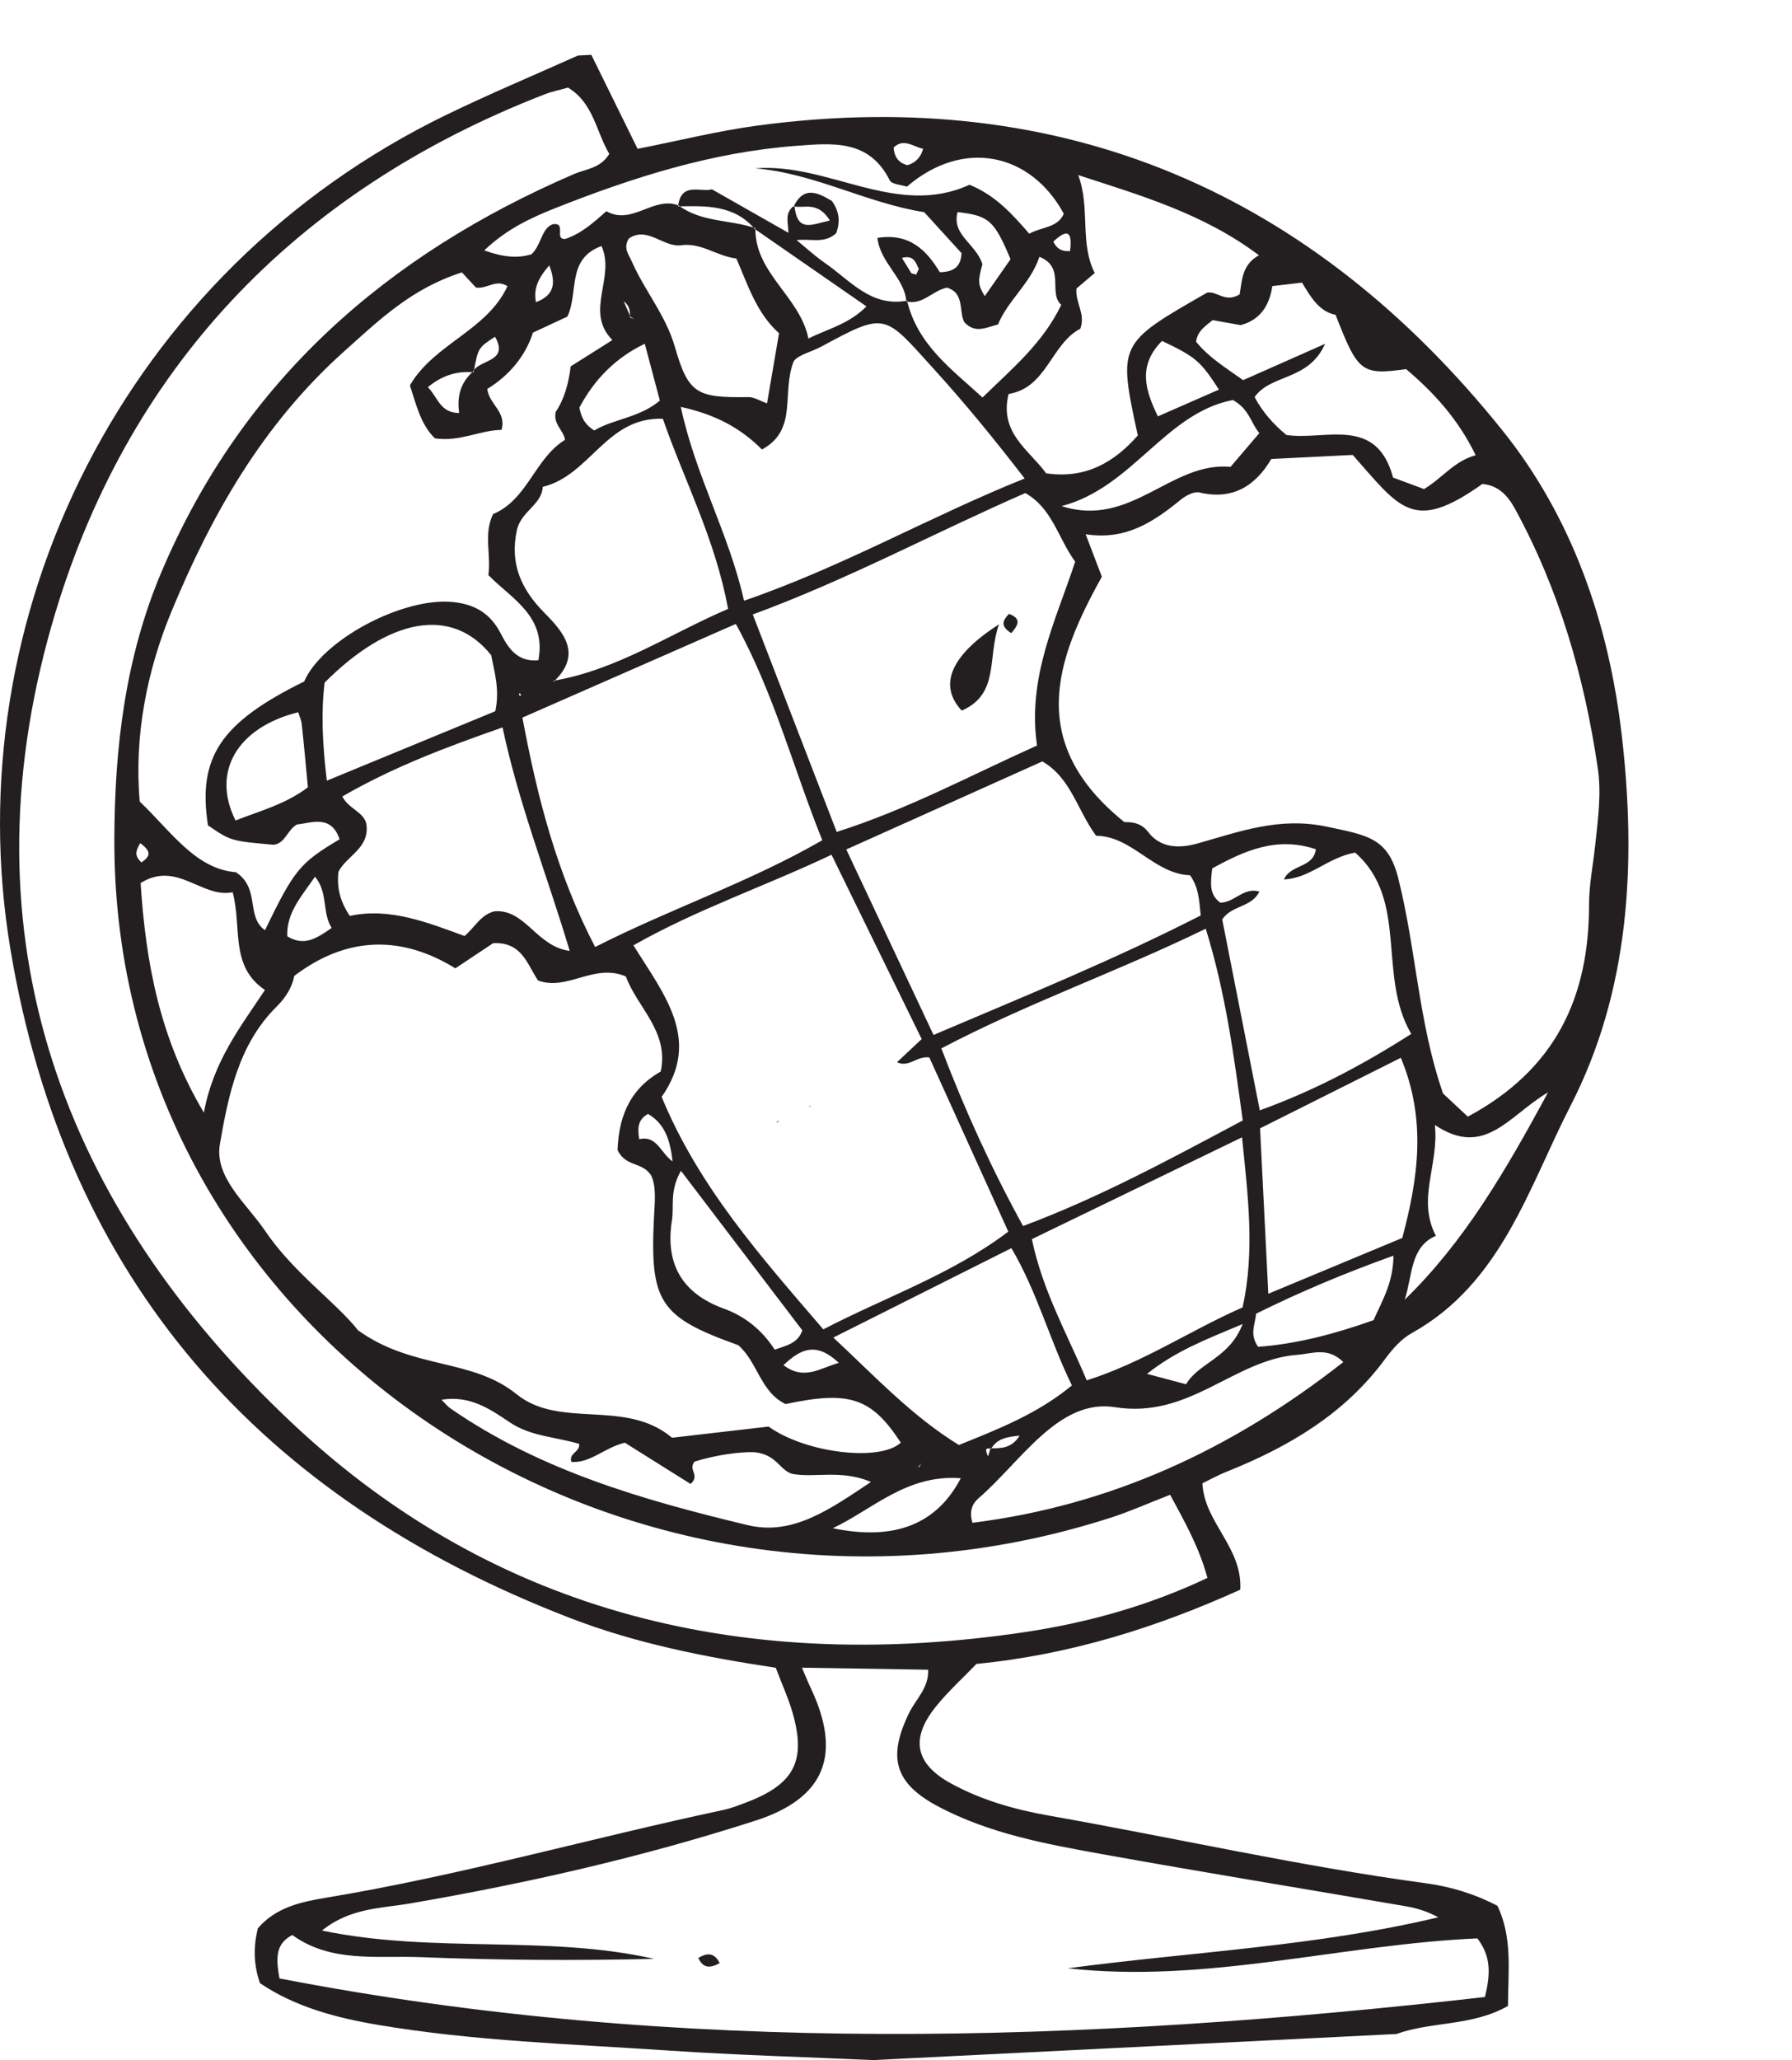 <?xml version="1.0" encoding="UTF-8"?>
<svg xmlns="http://www.w3.org/2000/svg" xmlns:xlink="http://www.w3.org/1999/xlink" width="208.696pt" height="239.842pt" viewBox="0 0 208.696 239.842" version="1.1">
<defs>
<clipPath id="clip1">
  <path d="M 0 6 L 190 6 L 190 239.844 L 0 239.844 Z M 0 6 "/>
</clipPath>
</defs>
<g id="surface1">
<g clip-path="url(#clip1)" clip-rule="nonzero">
<path style=" stroke:none;fill-rule:evenodd;fill:rgb(13.73%,12.16%,12.549%);fill-opacity:1;" d="M 60.422 80.922 C 60.52 80.953 60.617 80.984 60.715 81.016 C 60.652 80.898 60.586 80.781 60.52 80.668 C 60.488 80.75 60.457 80.836 60.422 80.922 M 106.703 31.965 C 106.801 31.754 106.898 31.543 107.004 31.312 C 106.648 30.547 106.398 29.652 105.039 30.031 C 105.465 30.723 105.84 31.332 106.145 31.824 C 106.449 31.898 106.57 31.93 106.703 31.965 M 16.473 100.41 C 17.539 99.672 17.656 99.145 16.328 98.16 C 15.828 99.059 15.594 99.578 16.473 100.41 M 124.617 29.238 C 124.91 26.902 124.297 26.602 122.664 28.137 C 123.031 28.801 123.422 29.293 124.617 29.238 M 107.508 17.328 C 106.359 17.074 105.238 16.051 104.07 17.176 C 104.16 18.391 104.73 18.977 105.68 19.234 C 106.652 18.941 107.227 18.312 107.508 17.328 M 63.965 30.898 C 62.68 32.387 62.113 33.586 62.414 35.18 C 64.461 34.41 64.824 33.086 63.965 30.898 M 78.332 135.223 C 78.062 132.887 77.492 130.844 75.461 129.688 C 74.398 130.301 74.188 131.113 74.445 132.633 C 76.473 132.137 76.926 134.215 78.332 135.223 M 91.246 158.938 C 93.656 160.742 95.406 159.32 97.688 158.668 C 95.098 156.227 93.281 156.984 91.246 158.938 M 38.621 108.035 C 37.473 106.184 38.238 103.945 36.688 102.074 C 35.082 104.387 33.348 106.281 33.453 109.008 C 35.375 110.176 36.777 109.336 38.621 108.035 M 138.129 161.16 C 139.652 158.598 143.188 158.148 144.711 154.152 C 140.34 155.992 136.949 157.277 133.578 159.953 C 135.391 160.434 136.68 160.773 138.129 161.16 M 114.414 30.762 C 113.859 32.762 113.883 33.133 114.684 34.48 C 115.719 33 116.738 31.539 117.688 30.176 C 115.777 25.641 115.168 25.109 111.516 24.695 C 110.809 27.395 113.652 28.344 114.414 30.762 M 135.328 39.691 C 132.488 42.566 133.352 45.387 134.844 48.477 C 137.277 47.41 139.594 46.398 141.961 45.359 C 139.785 42.012 139.285 41.582 135.328 39.691 M 76.848 46.637 C 76.246 44.375 75.656 42.145 75.09 40.02 C 71.676 41.668 69.234 44.156 67.473 47.453 C 67.664 48.379 67.953 49.34 69.207 50.117 C 71.465 48.762 74.453 48.656 76.848 46.637 M 96.984 177.922 C 104.102 179.395 109.055 177.531 111.891 172.102 C 105.594 171.621 101.633 175.734 96.984 177.922 M 35.859 91.664 C 35.625 89.191 35.406 86.746 35.141 84.309 C 35.094 83.836 34.871 83.379 34.727 82.922 C 27.641 84.688 24.586 89.852 27.43 95.523 C 30.242 94.418 33.219 93.652 35.859 91.664 M 162.281 146.191 C 156.543 148.25 151.363 150.43 146.285 152.945 C 146.18 154.242 145.48 155.312 146.52 156.801 C 151.102 156.473 155.633 155.238 159.961 153.699 C 161.027 151.316 162.254 149.312 162.281 146.191 M 143.578 46.57 C 135.668 48.109 131.914 56.754 123.637 58.922 C 131.727 61.523 136.359 53.703 143.309 54.355 C 144.445 53.023 145.512 51.773 146.66 50.426 C 145.645 49.207 145.504 47.641 143.578 46.57 M 163.594 151.316 C 170.48 144.617 175.254 136.492 180.281 127.18 C 175.715 129.855 172.945 134.887 167.102 130.973 C 167.609 135.613 164.969 139.555 167.223 143.883 C 164.215 145.156 164.508 148.52 163.594 151.316 M 79.301 136.309 C 77.953 138.707 78.516 140.434 78.258 142.055 C 77.438 147.133 79.43 150.594 84.316 152.363 C 86.812 153.266 88.781 154.898 90.223 157.133 C 91.57 156.641 92.883 156.445 93.441 154.891 C 88.855 148.859 84.254 142.816 79.301 136.309 M 89.328 46.961 C 89.793 44.25 90.25 41.59 90.727 38.797 C 88.102 36.449 87.098 33.176 85.754 30.094 C 83.492 29.836 81.707 28.23 79.328 28.551 C 77.254 28.832 75.395 26.293 73.238 27.766 C 72.543 28.898 73.207 29.59 73.57 30.422 C 75.062 33.832 77.539 36.699 78.598 40.391 C 80.168 45.859 81.156 46.324 87.152 46.234 C 87.84 46.223 88.539 46.688 89.328 46.961 M 80.422 172.766 C 77.699 171.059 75.086 169.422 72.766 167.965 C 70.324 168.566 68.801 170.352 66.551 170.203 C 66.184 169.184 67.586 169.059 67.445 168.102 C 64.793 167.301 61.828 167.238 59.418 165.625 C 57.047 164.031 54.742 162.43 51.422 162.965 C 51.895 163.434 52.133 163.75 52.441 163.961 C 62.914 171.219 74.945 174.652 87.086 177.566 C 92.34 178.824 96.688 175.695 101.43 172.535 C 97.914 171.043 94.863 172.105 92.223 171.586 C 90.727 171.094 90.473 169.352 87.863 169.07 C 86.129 169.012 83.34 169.398 80.895 170.164 C 80.078 171.137 81.594 171.762 80.422 172.766 M 16.375 102.812 C 16.988 112.184 18.605 120.883 23.742 129.535 C 24.871 123.477 28.078 119.465 30.855 115.258 C 26.727 112.477 28.199 107.969 27.094 103.875 C 23.52 104.625 20.613 100.145 16.375 102.812 M 38.062 90.891 C 45.035 88.016 51.465 85.363 57.684 82.801 C 58.223 80.227 57.566 78.227 57.203 76.277 C 52.57 70.492 45.266 72.004 37.809 79.469 C 37.387 82.848 37.535 86.449 38.062 90.891 M 156.441 158.578 C 154.613 156.773 152.832 157.605 151.086 157.734 C 143.676 158.293 138.574 165.223 129.848 163.832 C 123.285 162.785 118.887 170.188 113.957 174.438 C 113.32 174.984 112.809 175.863 113.254 177.289 C 129.312 175.281 143.426 168.793 156.441 158.578 M 144.773 44.258 C 147.742 42.941 150.59 41.684 154.32 40.031 C 152.371 44.387 148.016 43.504 146.113 46.23 C 147.02 47.941 148.285 49.387 149.82 50.645 C 154.355 51.312 160.289 48.355 162.238 55.602 C 163.473 56.059 164.668 56.504 165.84 56.938 C 167.949 55.691 169.344 53.68 171.855 53 C 169.816 48.77 166.945 45.68 163.758 42.977 C 158.555 43.68 158.16 43.375 155.543 36.656 C 153.617 36.273 152.633 34.562 151.633 32.902 C 150.438 33.043 149.422 33.164 148.176 33.309 C 147.844 35.516 146.824 37.23 144.484 37.852 C 143.406 37.656 142.281 37.457 141.227 37.27 C 140.32 38.004 139.457 38.551 139.297 39.785 C 140.703 41.539 142.582 42.707 144.773 44.258 M 97.051 155.723 C 102.035 160.383 106.203 164.859 111.672 168.234 C 116.098 166.441 120.785 164.648 124.832 161.297 C 122.23 155.977 120.797 150.41 117.785 145.316 C 110.906 148.77 104.305 152.082 97.051 155.723 M 147.707 150.625 C 152.832 148.492 158.066 146.312 163.309 144.129 C 165.18 137.137 166.137 130.328 163.141 123.152 C 157.988 125.734 152.59 128.438 146.746 131.367 C 147.062 137.699 147.375 143.988 147.707 150.625 M 66.348 110.711 C 63.711 101.891 60.414 93.598 58.527 84.691 C 51.836 87.02 45.66 89.375 39.867 92.73 C 40.586 94.168 42.352 94.508 42.664 95.918 C 43.09 98.766 40.355 99.617 39.414 101.5 C 39.219 103.277 39.559 104.883 40.738 106.633 C 45.398 105.629 49.77 107.398 54.102 108.973 C 55.348 107.918 55.992 106.469 57.613 106.094 C 61.207 105.844 62.453 110.184 66.348 110.711 M 125.566 20.383 C 127.008 24.191 125.703 28.266 127.492 31.785 C 126.539 32.594 125.883 33.152 125.363 33.594 C 125.215 35.277 126.453 36.531 125.812 38.27 C 122.41 40.039 121.906 45.16 117.461 45.867 C 116.344 50.434 119.859 52.371 121.832 55.105 C 126.387 55.773 129.727 53.867 132.508 50.699 C 130.199 40.004 130.199 40.004 140.59 34.066 C 141.75 33.852 142.672 35.305 144.367 34.273 C 144.633 32.883 144.555 30.836 146.617 29.723 C 140.148 24.848 132.781 22.742 125.566 20.383 M 120.172 144.266 C 121.434 150.32 124.273 155.273 126.559 160.707 C 133.164 158.617 138.668 154.859 144.715 152.211 C 146.152 145.648 145.344 139.312 144.648 132.41 C 136.152 136.523 128.348 140.305 120.172 144.266 M 164.355 120.371 C 160.359 113.566 164.113 104.793 157.816 99.262 C 154.555 99.867 152.555 102.266 149.523 102.387 C 150.355 100.566 152.93 101.102 153.246 98.875 C 148.676 97.336 144.879 99.066 141.176 101.105 C 140.969 102.793 140.809 104.188 142.133 105.098 C 143.809 105.047 144.832 103.266 146.668 103.797 C 145.785 105.664 143.43 105.379 142.34 107.047 C 143.766 114.285 145.211 121.633 146.715 129.273 C 152.898 127.031 158.473 124.125 164.355 120.371 M 86.652 69.938 C 98.176 65.98 108.27 60.145 119.332 55.707 C 115.758 51.082 112.402 46.973 108.777 42.984 C 102.961 36.582 103.25 36.234 95.699 40.328 C 94.469 40.992 92.992 41.293 92.445 42.047 C 90.961 45.711 93 50.016 88.738 52.332 C 86.188 49.785 83.305 48.262 79.285 47.371 C 81.012 55.453 84.863 62.035 86.652 69.938 M 108.719 120.492 C 119.363 115.969 129.793 111.715 139.836 106.582 C 139.645 104.781 139.617 103.352 138.59 101.898 C 134.395 101.758 131.871 97.344 127.652 97.301 C 125.449 94.32 124.73 90.574 121.391 88.648 C 113.844 92.039 106.402 95.379 98.559 98.898 C 102.008 106.227 105.309 113.238 108.719 120.492 M 140.422 108.125 C 130.129 113.137 119.629 116.797 109.629 122.059 C 112.426 129.387 115.484 136.07 119.145 142.742 C 128.168 139.367 136.344 134.906 144.73 130.449 C 143.699 122.953 142.754 115.66 140.422 108.125 M 85.695 72.641 C 77.309 76.32 69.164 79.895 60.84 83.547 C 62.578 92.836 64.84 101.668 69.309 110.254 C 78.18 105.746 87.293 102.715 95.762 97.824 C 92.348 89.328 90.152 80.746 85.695 72.641 M 120.77 86.797 C 119.617 78.84 122.984 72.191 125.215 65.391 C 123.207 62.637 122.57 59.191 119.406 57.406 C 108.812 62.031 98.664 67.508 87.668 71.539 C 91.004 80.184 94.168 88.379 97.441 96.855 C 105.637 94.258 112.93 90.32 120.77 86.797 M 107.34 120.973 C 103.863 113.867 100.41 106.809 96.84 99.512 C 88.996 103.23 81.148 105.871 73.77 110.059 C 77.336 115.797 81.734 121.039 77.055 127.703 C 81.379 138.191 88.633 146.324 95.883 154.77 C 103.168 150.98 110.812 148.398 117.426 143.391 C 114.25 136.395 111.207 129.68 108.23 123.113 C 106.777 122.906 105.863 124.336 104.465 123.668 C 105.418 122.773 106.254 121.992 107.34 120.973 M 53.793 31.715 C 47.965 33.57 44.234 37.188 40.09 40.898 C 30.582 49.402 24.609 59.969 19.945 71.25 C 17.129 78.062 15.602 85.68 16.273 93.32 C 19.941 96.82 22.766 101.168 27.484 101.551 C 30.344 103.465 28.598 106.699 30.859 108.297 C 34.281 101.238 34.906 100.484 39.551 97.711 C 38.566 94.844 36.387 95.777 34.559 96 C 33.414 96.684 33.23 98.191 31.855 98.352 C 26.879 97.906 26.879 97.906 24.219 96.09 C 23 88.156 25.688 84.133 35.422 79.344 C 37.527 74.492 46.895 69.531 52.695 70.086 C 55.246 70.332 57.07 71.375 58.285 73.699 C 59.156 75.375 60.191 77.109 62.699 76.871 C 63.676 71.73 59.586 69.719 56.879 66.961 C 57.207 64.555 56.293 62.18 57.422 59.852 C 61.453 58.172 62.254 53.395 65.801 51.207 C 65.609 50.02 64.383 49.398 64.727 47.934 C 65.672 46.555 66.219 44.703 66.461 42.656 C 67.992 41.691 69.508 40.73 71.32 39.59 C 68.02 36.277 71.711 32.305 70.051 28.645 C 65.949 30.145 67.422 34.035 66.074 36.859 C 64.969 37.379 63.688 37.973 62.066 38.727 C 61.203 41.457 59.262 43.758 56.746 45.281 C 56.992 47.145 59.012 47.926 58.402 50.051 C 55.902 50.078 53.531 51.473 50.645 51.031 C 48.973 49.402 48.477 47.105 47.738 44.867 C 50.535 40.023 56.711 38.504 59.098 33.32 C 57.754 32.441 56.734 33.68 55.43 33.48 C 54.926 32.934 54.336 32.301 53.793 31.715 M 89.508 166.086 C 93.871 169.211 102.531 170.195 104.906 167.957 C 101.488 162.734 98.949 161.879 91.496 163.465 C 88.566 162.09 88.234 158.562 85.973 156.609 C 76.789 153.324 75.676 151.598 76.164 141.715 C 76.254 139.918 76.465 138.066 75.797 136.793 C 74.73 135.23 72.926 135.898 71.918 133.91 C 72.051 130.5 73.016 126.984 76.945 124.754 C 77.957 120.082 74.172 117.254 72.895 113.688 C 69.168 112.086 66.062 115.434 62.656 114.148 C 61.395 112.293 60.812 109.641 57.43 109.809 C 56.293 110.566 54.906 111.488 53.031 112.738 C 46.93 108.977 40.559 108.844 34.262 113.625 C 34.066 114.777 33.406 116.02 32.215 117.195 C 27.801 121.547 26.59 127.523 25.613 133.18 C 24.938 137.098 28.703 140.094 30.871 143.297 C 34.18 148.188 39.098 151.59 41.695 154.875 C 48.074 159.473 54.934 158.09 60.164 162.32 C 65.227 166.426 72.828 162.801 78.27 167.387 C 81.961 166.961 85.824 166.512 89.508 166.086 M 93.395 194.16 C 93.824 195.16 94.105 195.863 94.43 196.551 C 98.082 204.301 96.074 209.352 88.008 211.957 C 74.855 216.203 61.41 219.254 47.789 221.602 C 44.434 222.18 40.801 222.098 37.496 224.762 C 50.578 227.477 63.602 225.223 76.18 228.059 C 67.098 228.273 58.031 228.219 48.977 227.859 C 43.895 227.66 38.566 228.551 34.039 225.281 C 32.223 226.254 32.059 227.664 32.547 230.336 C 79.281 239.371 126.168 237.812 172.934 232.5 C 173.676 229.5 173.531 227.648 172.059 225.676 C 156.215 226.367 140.496 230.969 124.359 229.156 C 138.754 227.242 153.301 226.609 167.504 223.219 C 166.242 222.543 165.016 222.156 163.758 221.941 C 151.957 219.91 140.133 217.988 128.352 215.867 C 121.82 214.691 115.25 213.484 109.293 210.336 C 104.176 207.629 103.328 204.613 105.898 199.383 C 106.676 197.809 108.172 196.523 108.094 194.395 C 103.234 194.316 98.465 194.242 93.395 194.16 M 170.941 130.004 C 181.242 124.484 185.059 116.004 185.059 105.336 C 185.059 103.008 185.535 100.684 185.781 98.359 C 186.098 95.387 186.52 92.41 186.074 89.422 C 184.52 78.84 181.598 68.691 176.445 59.254 C 175.594 57.691 174.5 56.508 172.633 56.348 C 164.555 62.082 163.059 59.203 157.539 52.965 C 154.562 53.109 151.457 53.266 148.055 53.438 C 146.227 56.539 143.582 58.262 139.68 57.336 C 139.059 57.188 138.125 57.684 137.547 58.148 C 134.41 60.699 131.172 62.945 126.434 62.199 C 127.234 64.301 127.777 65.715 128.324 67.148 C 122.871 76.91 119.547 86.516 130.914 95.691 C 131.168 95.785 132.664 95.477 133.711 96.859 C 135.152 98.762 137.348 98.793 139.441 98.207 C 144.375 96.816 149 95.066 154.547 96.25 C 159.219 97.246 161.633 97.523 162.82 102.172 C 164.918 110.414 165.184 119.07 168.059 127.312 C 169 128.191 169.941 129.07 170.941 130.004 M 136.273 174.027 C 133.727 175.016 131.586 175.977 129.371 176.691 C 72.645 194.977 13.199 155.531 13.316 97.832 C 13.336 87.016 14.594 76.5 18.84 66.508 C 28.277 44.305 45.039 29.656 66.855 20.262 C 68.219 19.672 69.941 19.613 70.957 17.914 C 69.426 15.363 69.137 12.004 66.152 10.199 C 65.207 10.469 64.309 10.645 63.465 10.969 C 34.293 22.273 14.512 43.109 6.012 72.812 C -4.375 109.129 7.207 140.484 34.062 165.723 C 57.93 188.148 87.266 194.793 119.312 190.023 C 126.617 188.934 133.766 186.949 140.621 183.707 C 139.66 180.168 138.02 177.25 136.273 174.027 M 64.441 79.258 C 71.836 78.012 77.957 73.82 84.793 70.891 C 83.289 62.703 79.598 55.727 77.195 48.754 C 70.586 48.527 68.766 55.336 63.203 56.684 C 63.117 58.762 60.672 59.52 60.195 61.73 C 59.34 65.676 60.73 68.66 63.438 71.383 C 65.723 73.691 67.781 76.191 64.52 79.332 L 64.578 79.48 Z M 87.895 26.656 C 85.492 23.832 82.215 23.969 78.965 24.027 C 79.316 21.102 81.652 22.438 82.914 22.043 C 86.039 23.816 88.941 25.469 91.848 27.121 C 92.141 27.387 92.438 27.652 92.734 27.922 C 93.84 28.824 94.895 29.805 96.066 30.613 C 98.996 32.625 101.418 35.789 105.637 35.004 C 106.855 40.156 110.875 43.023 114.422 46.277 C 117.918 42.879 121.449 39.941 123.598 35.492 C 122.023 34.129 124.133 31.141 121.051 29.898 C 120.035 32.98 117.402 34.93 116.223 37.777 C 114.82 38.129 113.594 38.871 112.32 37.531 C 111.621 36.305 112.398 34.121 110.277 33.488 C 108.598 33.828 107.445 35.562 105.551 35.094 C 105.336 32.324 102.539 30.672 102.18 27.699 C 105.91 27.098 107.922 29.145 109.445 31.691 C 111.031 31.664 111.895 31.109 111.98 29.473 C 110.582 27.938 109.109 26.324 107.629 24.699 C 100.902 23.641 94.836 20.168 87.957 19.602 C 96.469 18.898 104.371 25.402 112.906 21.512 C 115.957 22.738 117.922 24.98 119.867 27.207 C 121.352 26.391 123.148 26.547 123.891 24.887 C 120.027 17.781 112.18 16.098 105.617 21.73 C 104.98 21.512 103.855 21.469 103.613 20.984 C 101.215 16.203 96.941 16.664 92.754 16.977 C 82.945 17.707 73.688 20.656 64.621 24.25 C 61.809 25.367 59 26.672 56.395 29.152 C 58.637 29.965 60.332 30.094 61.906 29.598 C 63.09 28.438 63.027 26.664 64.34 26.113 C 66.07 25.832 64.461 27.914 65.836 27.82 C 67.73 27.184 69.176 25.867 70.617 24.59 C 73.613 26.297 76.141 22.754 79.055 23.934 C 81.703 25.902 85.039 25.559 87.973 26.566 C 87.891 31.82 93.164 34.52 94.148 39.414 C 96.34 38.312 98.875 37.738 100.906 35.672 C 96.426 32.566 92.16 29.613 87.895 26.656 M 55.156 43.34 C 53.168 43.172 51.441 43.738 49.828 45.078 C 50.98 46.234 51.242 48.074 53.477 48.086 C 53.195 46.176 53.637 44.52 55.086 43.262 C 55.789 41.828 59.332 42.18 57.652 39.207 C 55.684 40.488 55.684 40.488 55.156 43.34 M 115.352 168.613 C 116.582 168.625 117.812 168.633 118.746 167.145 C 117.273 167.289 116.121 167.469 115.414 168.691 C 114.992 168.59 114.578 168.504 115.07 169.562 C 115.164 169.246 115.258 168.93 115.352 168.613 M 72.656 35.098 C 72.637 35.062 72.617 35.023 72.598 34.984 C 72.621 35.043 72.645 35.102 72.668 35.156 C 72.922 35.73 73.172 36.305 73.426 36.879 C 73.566 36.969 73.711 37.062 73.855 37.148 C 73.691 37.086 73.523 37.023 73.363 36.949 C 73.402 36.227 73.301 35.551 72.656 35.098 M 107.012 170.73 C 107.129 170.57 107.246 170.41 107.277 170.367 C 107.258 170.414 107.176 170.598 107.082 170.773 C 106.867 170.816 106.652 170.859 106.875 170.812 C 106.656 170.941 106.832 170.836 107.012 170.73 M 68.867 6.387 C 70.641 9.992 72.414 13.598 74.254 17.328 C 79.039 16.387 83.578 15.246 88.18 14.625 C 123.91 9.809 152.82 22.484 174.996 50.141 C 183.055 60.188 187.359 72.469 188.875 85.645 C 190.602 100.633 189.754 115.422 182.906 128.738 C 178.043 138.199 174.863 149.402 164.406 155.211 C 163.199 155.883 162.172 157.047 161.336 158.184 C 156.598 164.637 150.043 168.473 142.793 171.367 C 141.852 171.742 140.961 172.242 140.031 172.695 C 140.254 177.277 144.715 180.141 144.441 185.078 C 134.762 189.449 124.676 192.652 113.719 193.719 C 112.18 195.324 110.43 196.898 108.977 198.707 C 105.984 202.426 106.59 205.359 110.738 207.629 C 114.312 209.586 118.172 210.676 122.188 211.387 C 136.805 213.965 151.289 217.258 166.012 219.25 C 168.848 219.633 171.609 220.434 174.391 221.883 C 176.168 225.57 175.633 229.582 175.617 233.539 C 171.438 235.922 166.77 235.316 162.633 236.805 C 142.312 237.816 121.988 238.828 101.664 239.844 C 93.738 239.484 85.801 239.27 77.887 238.734 C 66.582 237.973 55.23 237.641 44.031 235.746 C 39.152 234.922 34.379 233.664 30.27 230.883 C 29.516 228.672 29.504 226.637 30.031 224.5 C 32.117 222.066 35.031 221.426 38.004 220.934 C 53.57 218.359 68.75 214.02 84.16 210.742 C 85.176 210.527 86.156 210.141 87.129 209.762 C 92.527 207.664 93.91 204.938 92.293 199.371 C 91.785 197.637 91.027 195.977 90.344 194.168 C 82.098 192.926 74.047 191.336 66.367 188.367 C 30.293 174.449 7.664 149.082 1.215 110.52 C -5.242 71.898 14.387 31.602 52.027 13.348 C 57.051 10.91 62.211 8.754 67.305 6.465 C 67.828 6.441 68.348 6.414 68.867 6.387 "/>
</g>
<path style=" stroke:none;fill-rule:evenodd;fill:rgb(13.73%,12.16%,12.549%);fill-opacity:1;" d="M 83.812 228.551 C 82.781 229.121 81.914 229.242 81.324 227.953 C 82.367 227.32 83.199 227.324 83.812 228.551 "/>
<path style=" stroke:none;fill-rule:evenodd;fill:rgb(13.73%,12.16%,12.549%);fill-opacity:1;" d="M 90.523 130.535 C 90.402 130.738 90.281 130.941 90.43 130.695 C 90.188 130.824 90.395 130.711 90.602 130.602 Z M 90.523 130.535 "/>
<path style=" stroke:none;fill-rule:evenodd;fill:rgb(13.73%,12.16%,12.549%);fill-opacity:1;" d="M 94.262 128.816 C 94.148 128.961 94.031 129.109 93.91 129.254 C 94.047 129.086 94.188 128.922 94.328 128.758 Z M 94.262 128.816 "/>
<path style=" stroke:none;fill-rule:evenodd;fill:rgb(13.73%,12.16%,12.549%);fill-opacity:1;" d="M 90.602 130.602 C 90.836 130.469 91.07 130.336 90.762 130.512 C 91.098 130.469 90.816 130.504 90.527 130.539 C 90.523 130.535 90.602 130.602 90.602 130.602 "/>
<path style=" stroke:none;fill-rule:evenodd;fill:rgb(13.73%,12.16%,12.549%);fill-opacity:1;" d="M 94.328 128.758 C 94.48 128.77 94.633 128.785 94.531 128.777 C 94.609 128.766 94.438 128.789 94.262 128.816 C 94.262 128.816 94.328 128.758 94.328 128.758 "/>
<path style=" stroke:none;fill-rule:evenodd;fill:rgb(13.73%,12.16%,12.549%);fill-opacity:1;" d="M 116.348 72.684 C 114.941 76.566 116.461 80.77 112.004 82.734 C 109.293 79.836 110.617 76.348 116.348 72.684 "/>
<path style=" stroke:none;fill-rule:evenodd;fill:rgb(13.73%,12.16%,12.549%);fill-opacity:1;" d="M 117.77 73.715 C 116.457 72.879 116.766 72.258 117.504 71.469 C 118.84 71.965 118.738 72.625 117.77 73.715 "/>
<path style=" stroke:none;fill-rule:evenodd;fill:rgb(13.73%,12.16%,12.549%);fill-opacity:1;" d="M 92.645 27.977 C 92.363 27.723 92.082 27.465 91.801 27.211 C 91.887 26.086 91.238 24.801 92.516 23.934 C 92.84 27.062 94.414 26.191 96.645 25.668 C 95.223 23.383 93.664 24.289 92.43 24.027 C 93.621 21.617 95.234 22.414 96.879 23.395 C 97.719 24.559 97.887 25.766 97.391 27.137 C 96.02 28.457 94.234 27.715 92.645 27.977 "/>
</g>
</svg>
